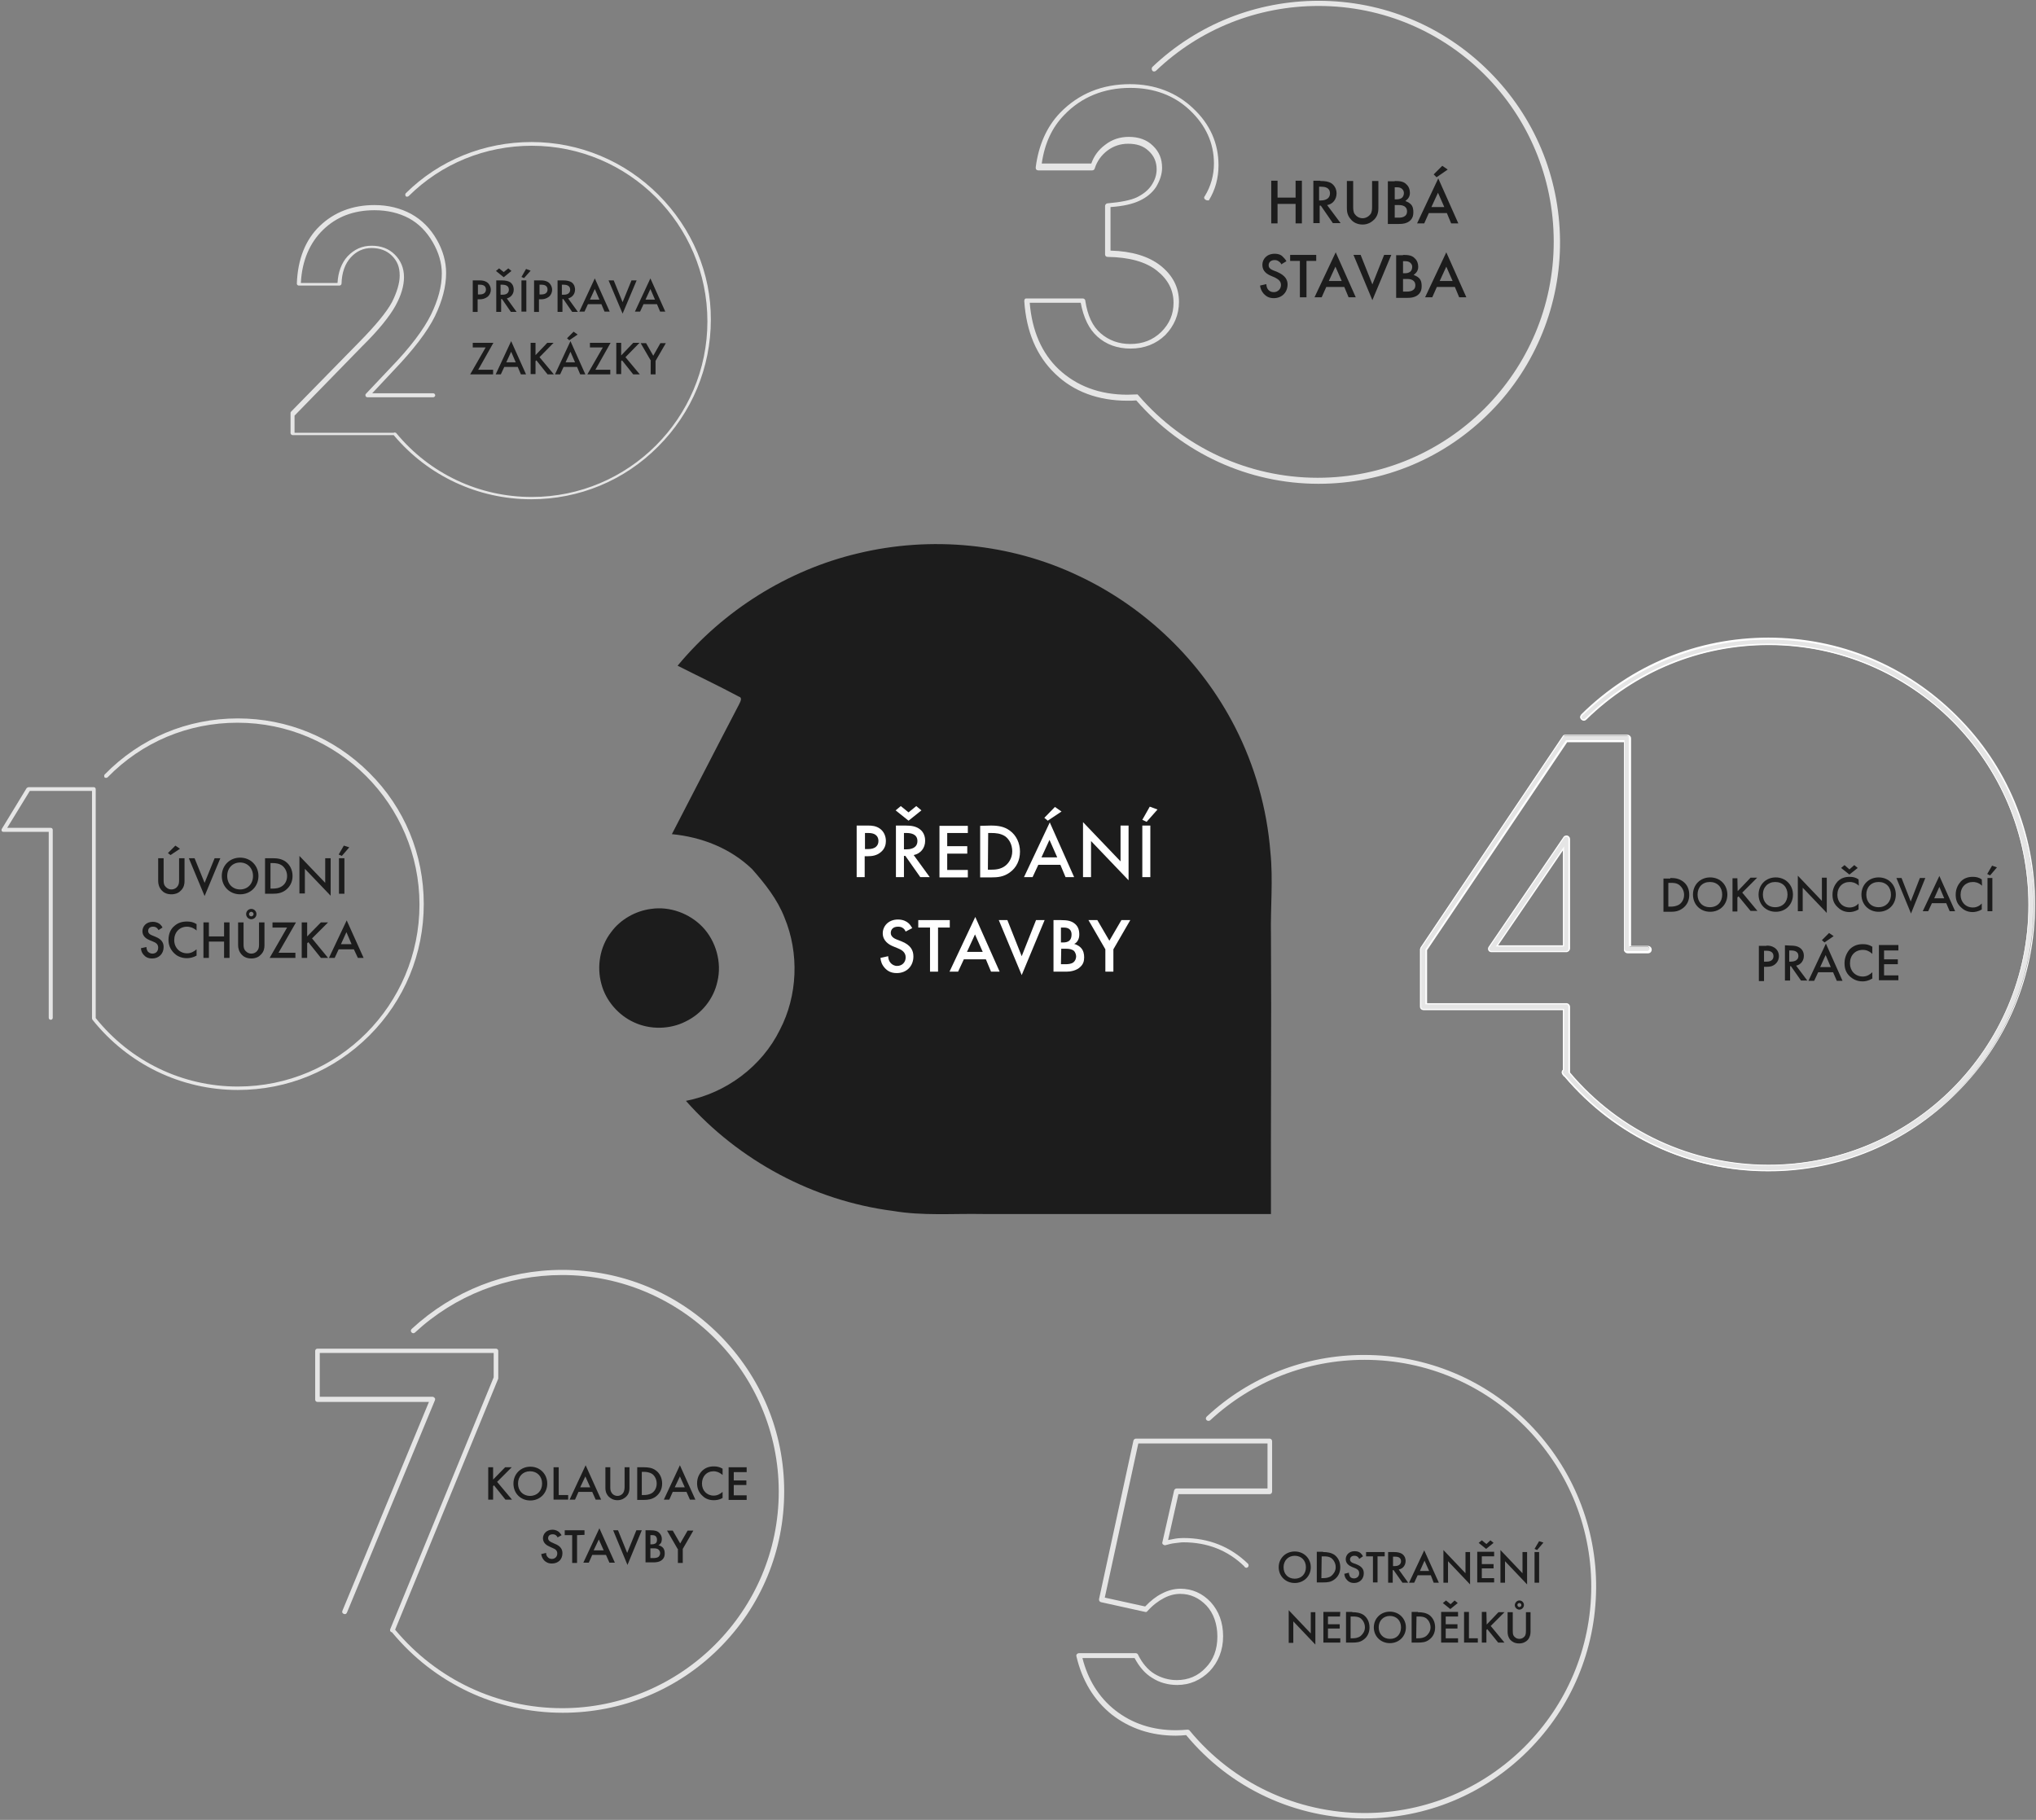 <?xml version="1.0" encoding="UTF-8" standalone="no"?><!DOCTYPE svg PUBLIC "-//W3C//DTD SVG 1.1//EN" "http://www.w3.org/Graphics/SVG/1.1/DTD/svg11.dtd"><svg width="100%" height="100%" viewBox="0 0 2961 2647" version="1.1" xmlns="http://www.w3.org/2000/svg" xmlns:xlink="http://www.w3.org/1999/xlink" xml:space="preserve" xmlns:serif="http://www.serif.com/" style="fill-rule:evenodd;clip-rule:evenodd;stroke-linejoin:round;stroke-miterlimit:2;"><rect x="0" y="0" width="2961" height="2647" fill="#808080" stroke="none"/><rect id="Artboard1" x="0" y="0" width="2960.42" height="2646.51" style="fill:none;"/><path d="M537.129,1124.08c-51.25,-51.25 -119.167,-79.167 -191.25,-79.167c-73.75,0 -142.083,28.75 -193.75,81.667c-0.833,0.833 -0.833,2.917 -0,4.167c0.833,0.833 2.917,0.833 4.167,-0c50.416,-51.667 117.5,-79.584 189.166,-79.584c145.834,0 264.584,118.75 264.584,264.584c-0,145.833 -118.334,264.583 -264.167,264.583c-80.417,0 -155.833,-36.25 -206.667,-99.583l0,-332.917c0,-1.667 -1.25,-2.917 -2.916,-2.917l-94.584,0c-0.833,0 -1.666,0.417 -2.916,1.25l-36.25,59.584c-0.417,0.833 -0.417,2.5 -0,2.916c0.416,0.834 1.25,1.25 2.916,1.25l65.417,0l-0,270.417c-0,1.667 1.25,2.917 2.917,2.917c1.666,-0 2.916,-1.25 2.916,-2.917l0,-273.333c0,-1.667 -1.25,-2.917 -2.916,-2.917l-63.334,0l32.917,-53.75l90.417,0l-0,330c-0,0.417 -0,1.25 0.416,2.5c51.667,65 129.167,102.5 211.667,102.5c72.083,0 140,-27.917 191.25,-79.167c51.25,-51.25 79.167,-119.166 79.167,-191.25c-0,-72.083 -27.917,-140 -79.167,-190.833Z" style="fill:#e5e5e5;fill-rule:nonzero;"/><g><path d="M237.962,1248.25l0,31.25c0,2.916 0,6.25 1.667,8.75c1.667,2.5 5,5.416 9.583,5.416c4.584,0 7.917,-2.5 9.584,-5.416c1.666,-2.5 1.666,-6.25 1.666,-8.75l0,-31.25l7.917,-0l-0,33.333c-0,4.167 -0.833,9.167 -5,13.333c-2.5,2.917 -7.083,5.834 -14.167,5.834c-7.083,-0 -11.666,-2.917 -14.166,-5.834c-3.75,-4.166 -5,-9.166 -5,-13.333l-0,-33.333l7.916,-0Zm6.25,-7.5l10.834,-10.834l6.666,4.584l-13.75,9.166l-3.75,-2.916Z" style="fill:#1c1c1c;fill-rule:nonzero;"/><path d="M282.962,1248.25l14.584,35.833l14.583,-35.833l8.333,-0l-22.916,55l-22.917,-55l8.333,-0Z" style="fill:#1c1c1c;fill-rule:nonzero;"/><path d="M375.879,1274.08c-0,15 -11.25,26.667 -26.667,26.667c-15.416,-0 -26.666,-11.667 -26.666,-26.667c-0,-15 11.25,-26.667 26.666,-26.667c15.417,0 26.667,11.667 26.667,26.667Zm-7.917,0c0,-11.25 -7.916,-19.583 -18.75,-19.583c-10.833,-0 -18.75,7.916 -18.75,19.583c0,11.667 7.917,19.583 18.75,19.583c10.834,0 18.75,-7.916 18.75,-19.583Z" style="fill:#1c1c1c;fill-rule:nonzero;"/><path d="M396.296,1248.25c7.083,-0 13.333,0.833 19.166,5c6.25,4.583 10,12.083 10,20.833c0,8.75 -3.75,15.833 -10.416,20.833c-5.834,4.167 -11.667,5 -18.75,5l-10.834,0l0,-51.666l10.834,-0Zm-2.917,44.166l3.333,0c3.75,0 9.167,-0.416 13.75,-3.75c3.75,-2.5 7.084,-7.5 7.084,-14.583c-0,-6.667 -3.334,-12.083 -7.084,-15c-4.583,-3.333 -10,-3.75 -13.75,-3.75l-3.333,0l-0,37.083Z" style="fill:#1c1c1c;fill-rule:nonzero;"/><path d="M435.462,1299.91l0,-55l37.5,39.167l0,-35.833l7.917,-0l-0,54.583l-37.5,-39.167l-0,35.834l-7.917,-0l0,0.416Z" style="fill:#1c1c1c;fill-rule:nonzero;"/><path d="M507.962,1232.41l-10.833,12.5l-4.583,-2.083l7.5,-12.917l7.916,2.5Zm-7.083,15.834l-0,51.666l-7.917,0l0,-51.666l7.917,-0Z" style="fill:#1c1c1c;fill-rule:nonzero;"/><path d="M230.462,1352.83c-0.416,-1.25 -1.25,-2.083 -2.5,-3.333c-1.666,-1.25 -3.333,-1.667 -5.416,-1.667c-5,0 -7.084,2.917 -7.084,6.25c0,1.667 0.417,4.167 5.417,6.25l5,2.083c9.583,3.75 12.083,9.167 12.083,15c0,10 -7.083,16.667 -16.666,16.667c-5.834,0 -9.584,-2.083 -12.084,-5c-2.916,-2.917 -4.166,-6.667 -4.166,-10l7.916,-1.667c0,2.5 0.834,5 2.084,6.667c1.666,1.667 3.75,2.917 6.666,2.917c5,-0 8.334,-3.334 8.334,-8.75c-0,-5.417 -4.167,-7.5 -7.5,-8.75l-5,-2.084c-4.167,-1.666 -10.417,-5.416 -10.417,-12.916c-0,-7.084 5.417,-13.75 15,-13.75c5.417,-0 8.75,2.083 10.417,3.333c1.25,1.25 2.916,2.917 3.75,5l-5.834,3.75Z" style="fill:#1c1c1c;fill-rule:nonzero;"/><path d="M286.296,1353.66c-5.834,-5 -11.25,-5.833 -14.167,-5.833c-11.25,0 -18.75,8.333 -18.75,19.583c-0,10.834 7.917,19.167 18.75,19.167c6.25,0 10.833,-3.333 13.75,-5.833l-0,9.166c-5,2.917 -10.417,3.75 -14.167,3.75c-9.166,0 -15.416,-4.166 -18.333,-7.083c-5.833,-5.833 -8.333,-12.083 -8.333,-19.583c-0,-9.584 3.75,-16.25 8.333,-20c5.417,-5 11.667,-6.667 18.75,-6.667c4.583,0 9.167,0.833 13.75,3.75l-0,9.583l0.417,0Z" style="fill:#1c1c1c;fill-rule:nonzero;"/><path d="M303.796,1362l22.083,-0l-0,-20.417l7.917,0l-0,51.667l-7.917,-0l-0,-23.75l-22.083,-0l-0,23.75l-7.917,-0l-0,-51.667l7.917,0l-0,20.417Z" style="fill:#1c1c1c;fill-rule:nonzero;"/><path d="M354.212,1341.58l0,31.25c0,2.917 0,6.25 1.667,8.75c1.667,2.5 5,5.417 9.583,5.417c4.584,-0 7.917,-2.5 9.584,-5.417c1.666,-2.5 1.666,-6.25 1.666,-8.75l0,-31.25l7.917,0l-0,33.333c-0,4.167 -0.833,9.167 -5,13.334c-2.5,2.916 -7.083,5.833 -14.167,5.833c-7.083,0 -11.666,-2.917 -14.166,-5.833c-3.75,-4.167 -5,-9.167 -5,-13.334l-0,-33.333l7.916,0Zm11.25,-19.583c4.167,-0 7.5,3.333 7.5,7.5c0,4.166 -3.333,7.5 -7.5,7.5c-4.166,-0 -7.5,-3.334 -7.5,-7.5c0,-4.167 3.334,-7.5 7.5,-7.5Zm0,10.833c1.667,0 3.334,-1.667 3.334,-3.333c-0,-1.667 -1.667,-3.334 -3.334,-3.334c-1.666,0 -3.333,1.667 -3.333,3.334c-0,1.666 1.25,3.333 3.333,3.333Z" style="fill:#1c1c1c;fill-rule:nonzero;"/><path d="M405.046,1385.75l24.583,-0l-0,7.5l-37.5,-0l25.417,-44.167l-21.25,0l-0,-7.5l34.166,0l-25.416,44.167Z" style="fill:#1c1c1c;fill-rule:nonzero;"/><path d="M446.712,1362l20,-20.417l10.417,0l-23.333,23.333l23.333,28.334l-10.417,-0l-18.333,-22.917l-1.667,1.667l0,21.25l-7.916,-0l-0,-51.667l7.916,0l0,20.417Z" style="fill:#1c1c1c;fill-rule:nonzero;"/><path d="M514.629,1380.75l-22.083,-0l-5.834,12.5l-8.333,-0l25.833,-54.584l24.584,54.584l-8.334,-0l-5.833,-12.5Zm-3.333,-7.5l-7.5,-17.5l-7.917,17.5l15.417,-0Z" style="fill:#1c1c1c;fill-rule:nonzero;"/></g><path d="M957.546,283.247c-49.167,-49.167 -115,-76.667 -184.584,-76.667c-68.75,0 -134.166,26.25 -182.916,74.583c-0.834,0.834 -0.834,2.917 -0,4.167c0.833,1.25 2.916,0.833 4.166,0c47.917,-47.5 111.667,-73.333 179.167,-73.333c140.833,-0 255.417,114.583 255.417,255.416c-0,140.834 -114.584,255.417 -255.417,255.417c-76.667,0 -148.333,-33.75 -197.083,-92.917c-0.834,-0.833 -2.917,-1.25 -3.75,-0.416l-144.167,-0l-0,-25l98.333,-100.834c24.167,-23.75 40,-43.75 48.334,-58.75c8.333,-15 12.5,-29.166 12.5,-41.666c-0,-13.334 -4.584,-24.167 -13.334,-32.917c-8.75,-8.75 -20,-12.917 -33.75,-12.917c-14.166,0 -25.416,5.417 -35,15.417c-8.75,9.583 -13.75,22.917 -14.583,38.75l-53.333,0c1.666,-32.5 12.916,-58.333 32.083,-77.083c19.583,-19.167 44.583,-28.75 75,-28.75c19.167,-0 35.833,4.166 50,11.666c14.583,7.917 25.833,19.584 34.583,34.584c8.75,15 13.334,30.416 13.334,45.833c-0,18.75 -5.417,38.75 -15.834,60c-10.416,21.25 -30.416,47.917 -58.75,77.083l-35.833,37.917c-0.833,0.833 -0.833,1.667 -0.417,3.333c0.417,0.834 1.25,1.667 2.917,1.667l95.417,0c1.25,0 2.916,-1.25 2.916,-2.917c0,-1.25 -1.25,-2.916 -2.916,-2.916l-88.75,-0l31.25,-33.334c28.75,-30 49.166,-56.666 60,-78.75c10.833,-22.5 16.25,-43.333 16.25,-62.916c-0,-16.25 -4.584,-32.917 -13.75,-48.75c-9.167,-15.834 -21.25,-28.334 -37.084,-37.084c-15.416,-8.333 -33.333,-12.916 -53.333,-12.916c-32.083,-0 -58.75,10.416 -79.583,30.416c-20.834,20 -32.084,48.334 -33.334,83.75c0,0.834 0,1.25 0.834,2.084c0.416,0.416 1.25,0.833 1.666,0.833l59.584,0c1.25,0 2.916,-1.25 2.916,-2.917c0.417,-15.833 5,-28.75 13.334,-37.916c8.333,-9.167 18.333,-13.75 30.416,-13.75c12.084,-0 22.084,3.75 29.584,11.25c7.916,7.916 11.25,16.666 11.25,28.75c-0,11.25 -4.167,24.583 -11.25,38.75c-7.917,14.583 -23.75,33.75 -47.5,57.916l-99.167,101.25c-0.417,0.417 -0.833,1.25 -0.833,1.667l-0,29.583c-0,1.25 1.25,2.917 2.916,2.917l147.084,0c49.583,59.167 122.5,93.333 200,93.333c69.583,0 135.416,-27.083 184.583,-76.666c49.167,-49.167 76.667,-115 76.667,-184.584c0.416,-67.083 -27.084,-132.5 -76.25,-181.666Z" style="fill:#e5e5e5;fill-rule:nonzero;"/><g><path d="M697.962,407.83c2.917,0 6.667,0.417 10,2.5c3.75,2.5 5.834,7.083 5.834,11.25c-0,2.5 -0.834,6.667 -4.584,10c-3.75,2.917 -7.916,3.75 -11.25,3.75l-3.333,0l-0,18.333l-7.083,0l-0,-45.833l10.416,0Zm-3.333,20.417l3.333,-0c5.834,-0 8.75,-2.917 8.75,-7.084c0,-2.5 -0.833,-7.083 -8.75,-7.083l-2.916,0l-0,14.167l-0.417,-0Z" style="fill:#1c1c1c;fill-rule:nonzero;"/><path d="M739.212,390.33l4.584,3.75l-11.25,9.167l-11.25,-9.167l4.583,-3.75l6.667,5.417l6.666,-5.417Zm-9.583,17.5c5.417,0 9.167,0.833 12.083,2.5c5,3.333 5.417,8.75 5.417,10.833c-0,6.667 -4.167,11.25 -10,12.917l14.167,19.583l-8.334,0l-12.916,-18.75l-1.25,0l-0,18.75l-7.084,0l0,-45.833l7.917,0Zm-1.667,20.833l2.5,0c2.084,0 9.584,0 9.584,-7.5c-0,-6.25 -6.25,-7.083 -9.584,-7.083l-2.5,0l0,14.583Z" style="fill:#1c1c1c;fill-rule:nonzero;"/><path d="M771.712,393.663l-9.583,10.834l-3.75,-1.667l6.667,-11.667l6.666,2.5Zm-6.25,14.167l0,45.417l-7.083,-0l-0,-45.417l7.083,0Z" style="fill:#1c1c1c;fill-rule:nonzero;"/><path d="M787.129,407.83c2.917,0 6.667,0.417 10,2.5c3.75,2.5 5.833,7.083 5.833,11.25c0,2.5 -0.833,6.667 -4.583,10c-3.75,2.917 -7.917,3.75 -11.25,3.75l-3.333,0l-0,18.333l-7.084,0l0,-45.833l10.417,0Zm-2.917,20.417l3.334,-0c5.833,-0 8.75,-2.917 8.75,-7.084c-0,-2.5 -0.834,-7.083 -8.75,-7.083l-2.917,0l-0,14.167l-0.417,-0Z" style="fill:#1c1c1c;fill-rule:nonzero;"/><path d="M818.796,407.83c5.416,0 9.166,0.833 12.083,2.5c5,3.333 5.417,8.75 5.417,10.833c-0,6.667 -4.167,11.25 -10,12.917l14.166,19.583l-8.333,0l-12.917,-18.75l-1.25,0l0,18.75l-7.083,0l-0,-45.833l7.917,0Zm-1.667,20.833l2.5,0c2.083,0 9.583,0 9.583,-7.5c0,-6.25 -6.25,-7.083 -9.583,-7.083l-2.5,0l-0,14.583Z" style="fill:#1c1c1c;fill-rule:nonzero;"/><path d="M874.629,442.413l-19.583,0l-5,10.834l-7.5,-0l22.5,-48.334l21.666,48.334l-7.5,-0l-4.583,-10.834Zm-2.917,-6.666l-6.666,-15.417l-7.084,15.417l13.75,-0Z" style="fill:#1c1c1c;fill-rule:nonzero;"/><path d="M892.546,407.83l12.916,31.667l12.917,-31.667l7.5,0l-20.417,48.333l-20.416,-48.333l7.5,0Z" style="fill:#1c1c1c;fill-rule:nonzero;"/><path d="M955.462,442.413l-19.583,0l-5,10.834l-7.5,-0l22.5,-48.334l21.667,48.334l-7.5,-0l-4.584,-10.834Zm-2.916,-6.666l-6.667,-15.417l-7.083,15.417l13.75,-0Z" style="fill:#1c1c1c;fill-rule:nonzero;"/><path d="M695.462,537.83l21.667,0l-0,6.667l-33.333,-0l22.5,-39.167l-18.75,0l-0,-6.667l30,0l-22.084,39.167Z" style="fill:#1c1c1c;fill-rule:nonzero;"/><path d="M752.962,533.663l-19.583,0l-5,10.834l-7.5,-0l22.5,-48.334l21.667,48.334l-7.5,-0l-4.584,-10.834Zm-2.916,-6.666l-6.667,-15.417l-7.083,15.417l13.75,-0Z" style="fill:#1c1c1c;fill-rule:nonzero;"/><path d="M778.379,516.997l17.5,-18.334l9.167,0l-20.417,20.834l20.833,25l-9.166,-0l-16.25,-20.417l-1.25,1.25l-0,18.75l-7.084,0l0,-45.417l7.084,0l-0,18.334l-0.417,-0Z" style="fill:#1c1c1c;fill-rule:nonzero;"/><path d="M839.212,533.663l-19.583,0l-5,10.834l-7.5,-0l22.5,-48.334l21.667,48.334l-7.5,-0l-4.584,-10.834Zm-2.916,-6.666l-6.667,-15.417l-7.083,15.417l13.75,-0Zm-11.667,-35l9.583,-9.584l5.834,4.167l-12.084,8.333l-3.333,-2.916Z" style="fill:#1c1c1c;fill-rule:nonzero;"/><path d="M865.879,537.83l21.667,0l-0,6.667l-33.334,-0l22.5,-39.167l-18.75,0l0,-6.667l30,0l-22.083,39.167Z" style="fill:#1c1c1c;fill-rule:nonzero;"/><path d="M903.379,516.997l17.5,-18.334l9.167,0l-20.417,20.834l20.833,25l-9.583,-0l-16.25,-20.417l-1.25,1.25l-0,18.75l-7.083,0l-0,-45.417l7.083,0l-0,18.334Z" style="fill:#1c1c1c;fill-rule:nonzero;"/><path d="M946.712,524.913l-15,-25.833l7.917,0l10.417,18.333l10.416,-18.333l7.917,0l-15,25.833l-0,19.584l-7.083,-0l-0,-19.584l0.416,0Z" style="fill:#1c1c1c;fill-rule:nonzero;"/></g><path d="M1752.96,290.33c-1.666,-0.833 -2.5,-3.333 -0.833,-5c8.75,-14.167 13.333,-30.417 13.333,-47.5c0,-30 -12.083,-55.833 -35,-77.5c-22.916,-21.667 -52.083,-32.5 -86.666,-32.5c-38.334,0 -71.25,13.333 -96.25,39.583c-17.5,17.917 -28.334,41.25 -32.5,70.417l72.083,0c3.75,-10.833 10.417,-20 20,-27.083c10,-7.917 21.667,-11.667 34.583,-11.667c14.167,0 26.25,4.167 35,12.917c9.167,8.75 13.334,19.166 13.334,32.083c-0,9.583 -3.334,18.75 -8.75,27.917c-5.834,8.75 -14.167,15.416 -24.167,20c-9.583,4.583 -23.333,7.916 -42.083,9.166l-0,63.334c31.25,0.833 55.416,8.333 72.5,21.666c17.916,14.167 27.083,31.667 27.083,52.917c-0,18.75 -7.083,35 -20,48.333c-13.333,12.917 -30.417,19.584 -50.417,19.584c-19.166,-0 -35.416,-5.834 -48.333,-17.5c-12.083,-10.834 -20,-27.084 -24.167,-49.167l-74.166,0c3.333,40.833 17.5,73.333 42.083,96.667c25.833,24.166 59.167,37.083 100,37.083c4.583,0 9.167,-0.417 14.167,-0.417l0.416,0c0.417,0 0.417,0 0.417,0.417c0.417,0 0.417,0.417 0.417,0.417c0.416,-0 0.416,0.416 0.416,0.416l0.417,0.417c65.417,75.833 160.417,119.583 260.417,119.583c189.583,0 343.333,-154.166 343.333,-343.333c-0,-189.167 -152.5,-342.917 -342.083,-342.917c-88.334,0 -172.5,33.334 -236.25,94.167c-1.25,1.25 -3.75,1.667 -5,0.417c-1.667,-1.667 -1.667,-4.167 -0.417,-5.834c65.417,-62.083 151.25,-96.25 241.667,-96.25c94.166,0 182.083,36.667 248.333,102.917c65.417,65.417 102.083,152.5 102.917,245.833c0.833,92.5 -35.417,182.5 -100.417,248.334c-66.667,67.916 -155.833,105.416 -250.833,105.416c-101.667,0 -197.917,-44.166 -265,-121.25c-4.167,0.417 -8.75,0.417 -12.917,0.417c-42.5,0 -78.333,-13.333 -105,-39.167c-27.083,-25.833 -42.083,-61.25 -45,-105.833c-0,-0.833 0.417,-2.5 0.833,-2.917c0.834,-0.833 1.667,-0.833 2.917,-0.833l81.25,0c1.667,0 3.75,1.25 3.75,3.333c3.333,21.667 10.417,37.084 22.5,47.5c11.667,10 25.833,15.417 42.917,15.417c18.333,0 32.916,-5.833 45,-17.5c12.083,-12.083 17.916,-25.833 17.916,-42.5c0,-18.333 -7.916,-33.75 -24.166,-46.667c-16.25,-12.916 -40.417,-19.583 -71.667,-20c-2.5,0 -3.75,-1.666 -3.75,-3.75l-0,-70.416c-0,-1.667 1.667,-3.75 3.75,-3.75c19.167,-1.667 33.75,-4.584 42.5,-8.75c9.167,-4.584 16.25,-10 21.25,-17.5c5,-7.5 7.5,-15 7.5,-23.334c-0,-10.416 -3.75,-19.583 -11.667,-26.666c-7.916,-7.5 -17.5,-10.417 -30,-10.417c-10.833,0 -21.25,3.333 -30,10c-8.75,6.667 -15,15.417 -18.333,25.833c-0.417,1.667 -1.667,2.917 -3.75,2.917l-78.333,0c-0.834,0 -2.5,-0.417 -2.917,-1.25c-0.833,-0.833 -0.833,-1.667 -0.833,-3.333c4.166,-32.5 16.25,-59.167 35.416,-79.167c27.084,-27.917 61.25,-41.667 101.667,-41.667c36.25,0 67.5,12.084 91.667,35c24.583,22.917 37.083,50.834 37.083,82.917c-0,18.333 -4.583,35.833 -14.167,51.25c-0.833,-0.417 -2.916,0.417 -5,-1.25Z" style="fill:#e5e5e5;fill-rule:nonzero;"/><g><path d="M2845.05,1042.41c-72.917,-72.916 -170.417,-113.333 -273.75,-113.333c-102.084,0 -198.75,39.583 -271.25,111.25c-1.667,1.667 -2.084,4.167 -0,6.25c1.666,1.667 4.166,2.083 6.25,0c70.833,-70 165.833,-108.75 265.416,-108.75c208.75,0 378.334,170 378.334,378.333c-0,208.334 -170,378.334 -378.334,378.334c-112.5,-0 -217.5,-48.75 -289.583,-134.584l-0,-95.416c-0,-2.084 -2.083,-4.167 -4.167,-4.167l-203.75,0l0,-78.333l203.75,-303.334l83.75,0l0,302.5c0,2.084 2.084,4.167 4.167,4.167l29.583,0c2.084,0 4.167,-2.083 4.167,-4.167c-0,-2.083 -2.083,-4.166 -4.167,-4.166l-25.416,-0l-0,-302.5c-0,-2.084 -2.084,-4.167 -4.167,-4.167l-90,0c-1.667,0 -2.5,0.833 -3.75,2.083l-206.25,306.667c-0.833,0.833 -0.833,1.667 -0.833,2.083l-0,83.75c-0,2.084 2.083,4.167 4.166,4.167l203.75,0l0,87.5c-2.083,1.667 -2.083,4.167 -0.833,6.25c0.417,0.417 0.833,0.833 0.833,0.833c0.417,1.25 1.25,2.084 2.084,2.084c74.166,87.083 180.833,137.5 295.416,137.5c103.334,-0 200.834,-40.417 273.75,-113.334c72.917,-72.916 113.334,-170.416 113.334,-273.75c0.833,-103.75 -39.167,-200.833 -112.5,-273.75Z" style="fill:#e5e5e5;fill-rule:nonzero;"/><path d="M2571.71,1703.66c-114.166,0 -222.5,-50 -296.25,-137.5c-1.25,-0.833 -2.083,-1.666 -2.083,-2.5l-0.833,-0.833c-0.834,-0.833 -1.25,-2.083 -1.25,-3.75c-0,-1.667 0.833,-2.083 1.666,-3.333l0,-86.667l-202.083,0c-2.5,0 -5.417,-2.083 -5.417,-5.417l0,-83.75c0,-0.833 0.417,-2.083 0.834,-2.5l206.25,-306.666c0.833,-1.667 2.083,-2.084 4.166,-2.084l90,0c2.5,0 5.417,2.084 5.417,5.417l-0,301.667l24.583,-0c2.5,-0 5.417,2.083 5.417,5.416c-0,2.917 -2.083,5.417 -5.417,5.417l-29.583,0c-2.5,0 -5.417,-2.083 -5.417,-5.417l0,-301.666l-82.5,-0l-203.75,302.5l0,77.083l202.5,0c2.5,0 5.417,2.083 5.417,5.417l-0,95.416c72.083,85.417 177.083,134.167 288.75,134.167c208.333,0 377.917,-169.167 377.917,-377.917c-0,-208.75 -169.584,-377.916 -377.917,-377.916c-99.583,-0 -193.75,38.75 -265,108.333c-0.833,0.833 -2.083,1.667 -3.75,1.667c-1.25,-0 -2.5,-0.834 -3.75,-1.667c-0.833,-0.833 -1.667,-2.083 -1.667,-3.75c0,-1.25 0.834,-2.5 1.667,-3.75c72.917,-72.083 169.583,-111.667 272.083,-111.667c103.75,0 200.834,40.417 274.167,113.75c73.75,73.334 113.75,170.417 113.75,274.167c-0,103.75 -40.417,200.833 -113.75,274.167c-73.333,73.75 -170.833,114.166 -274.167,114.166Zm-295.416,-633.75c-1.25,0 -2.084,0.834 -2.5,1.667l-206.25,306.667c-0.417,0.833 -0.834,1.25 -0.834,2.083l0,83.75c0,2.083 1.667,3.333 3.334,3.333l204.583,0l-0,89.167l-0.417,0.417c-0.833,0.833 -1.25,1.666 -1.25,2.083c0,0.417 0.417,2.083 0.834,2.083l0.833,1.25c0.417,0.834 0.833,1.667 2.083,2.084l0.417,0.416c73.75,87.084 180.833,137.084 295,137.084c103.333,-0 200,-40.417 272.917,-112.917c72.916,-72.917 112.916,-170 112.916,-272.917c0,-103.333 -40.416,-200 -112.916,-272.916c-72.917,-72.917 -170,-112.917 -272.917,-112.917c-102.083,0 -197.917,39.583 -271.25,110.833c-0.833,0.834 -0.833,1.667 -0.833,2.084c-0,0.416 0.416,2.083 0.833,2.083c0.833,0.833 1.667,0.833 2.083,0.833c0.417,0 2.084,-0.416 2.084,-0.833c71.25,-70 165.833,-109.167 266.25,-109.167c209.166,0 379.583,170.417 379.583,379.584c-0,209.166 -170.417,379.583 -379.167,379.583c-112.5,0 -217.916,-49.167 -290.416,-135l-0.417,-0.417l-0,-95.833c-0,-2.083 -1.667,-3.333 -3.333,-3.333l-204.584,-0l0,-79.584l204.584,-304.583l85,0l-0,303.333c-0,2.084 1.666,3.334 3.333,3.334l29.583,-0c2.084,-0 3.334,-1.667 3.334,-3.334c-0,-2.083 -1.667,-3.333 -3.334,-3.333l-26.666,0l-0,-303.333c-0,-2.084 -1.667,-3.334 -3.334,-3.334l-89.166,0Z" style="fill:#fff;fill-rule:nonzero;"/></g><g><path d="M2274.21,1217.83l-108.75,159.583c-0.833,1.25 -0.833,2.917 -0.416,4.167c0.833,1.667 2.083,2.083 3.75,2.083l108.75,0c2.083,0 4.166,-2.083 4.166,-4.166l0,-159.167c0,-2.083 -1.25,-3.75 -2.916,-3.75c-1.667,-0.833 -3.75,0 -4.584,1.25Zm-0.416,157.5l-96.667,0l96.667,-141.667l-0,141.667Z" style="fill:#e5e5e5;fill-rule:nonzero;"/><path d="M2277.96,1384.91l-108.75,0c-2.083,0 -3.75,-0.833 -4.583,-2.5c-0.833,-1.666 -0.833,-3.75 0.417,-5.416l108.75,-159.584c1.25,-2.083 3.75,-2.5 5.833,-2.083c2.083,0.833 3.75,2.5 3.75,5l-0,159.583c-0.417,2.917 -2.917,5 -5.417,5Zm-2.916,-166.666l-108.75,159.583c-0.834,0.833 -0.834,2.083 -0.417,3.333c0.833,1.25 2.083,2.084 2.917,2.084l108.75,-0c2.083,-0 3.333,-1.667 3.333,-3.334l-0,-159.583c-0,-1.667 -0.833,-2.5 -2.083,-3.333c-1.25,-0 -3.334,0.416 -3.75,1.25Zm-0.417,158.333l-99.167,0l99.167,-145.417l-0,145.417Zm-95.833,-1.667l94.166,0l0,-137.916l-94.166,137.916Z" style="fill:#fff;fill-rule:nonzero;"/></g><path d="M1814.63,2279.5c1.667,-1.25 1.667,-4.167 -0,-5.417c-25.417,-24.583 -56.667,-37.083 -93.75,-37.083c-4.167,-0 -9.167,0.416 -13.333,1.25c-2.5,0.416 -5.417,1.25 -8.75,1.666l15,-66.666l132.5,-0c2.083,-0 3.75,-1.667 3.75,-3.75l-0,-73.334c-0,-2.083 -1.667,-3.75 -3.75,-3.75l-194.167,0c-1.667,0 -3.333,1.25 -3.75,2.917l-50,230.417c-0.417,2.083 0.833,4.166 2.917,4.583l64.166,14.167c1.25,0.416 2.5,-0 3.334,-1.25c7.916,-8.75 15.833,-14.584 23.75,-18.75c7.916,-4.167 15.833,-6.25 23.75,-6.25c15,-0 27.5,5.833 38.333,17.083c10.417,11.25 15.833,27.083 15.833,45c0,18.75 -5.833,34.167 -17.083,45.417c-11.25,12.083 -25.417,17.916 -42.083,17.916c-11.667,0 -22.917,-3.333 -32.5,-9.166c-9.584,-5.834 -17.917,-15.834 -23.75,-27.917c-0.417,-1.25 -2.084,-2.083 -3.334,-2.083l-82.5,-0c-1.25,-0 -2.083,0.416 -2.916,1.25c-0.834,0.833 -1.25,2.083 -0.834,3.333c8.334,35.417 25.417,63.75 51.25,84.583c26.25,20.417 57.5,30.834 93.334,30.834c5.416,-0 10,-0.417 15,-0.834c64.166,77.5 158.75,121.25 259.166,121.25c90,0 174.584,-35 238.334,-98.75c62.916,-62.916 97.916,-146.666 98.75,-235.833c0.833,-89.167 -34.167,-175 -96.667,-238.75c-63.75,-65 -149.583,-100.833 -240.833,-100.833c-85.417,-0 -166.667,31.666 -228.75,89.583c-1.25,1.25 -2.084,3.333 -0.417,5c1.25,1.667 4.167,1.667 5.417,0.417c61.25,-56.667 140.833,-87.917 224.583,-87.917c181.667,0 329.583,147.917 329.583,329.583c0,181.667 -147.916,329.584 -329.583,329.584c-98.75,-0 -191.667,-43.75 -254.583,-120l-0.834,-0.834l-0.416,0c-0.834,-0.416 -1.25,-0.416 -2.084,-0.416c-5.416,0.416 -10.416,0.833 -16.25,0.833c-34.166,0 -63.75,-9.583 -88.75,-29.167c-23.75,-18.75 -39.583,-44.583 -47.5,-75.833l75.834,0c6.666,12.5 15,22.5 25.416,28.75c10.834,7.083 23.334,10.417 36.667,10.417c18.333,-0 34.167,-7.084 47.083,-20c12.5,-13.334 19.584,-30.417 19.584,-50.834c-0,-20 -6.25,-36.666 -17.917,-49.583c-12.083,-12.917 -27.083,-19.583 -44.167,-19.583c-9.166,-0 -18.333,2.5 -27.083,7.083c-8.333,4.167 -16.25,10.417 -24.167,18.75l-58.75,-12.917l48.75,-224.166l187.917,-0l-0,65.416l-132.083,0c-1.667,0 -3.334,1.25 -3.75,2.917l-17.084,75.417c-0.416,1.25 0,2.5 1.25,3.333c1.25,0.833 2.5,1.25 3.334,0.833c4.583,-1.25 9.166,-2.5 13.333,-2.916c4.583,-0.417 8.75,-1.25 12.5,-1.25c35,-0 64.583,11.666 88.333,34.583c1.667,2.917 4.167,2.917 5.417,1.667Z" style="fill:#e5e5e5;fill-rule:nonzero;"/><g id="_x23_1c1c1cff_00000060028346437732160890000004076593735516000425_"><path d="M1247.55,804.913c106.666,-25.833 222.083,-14.583 320.833,32.5c97.5,45.834 178.75,124.167 227.917,220.417c28.75,56.25 46.25,118.333 51.25,181.25c4.166,40.417 -0,80.833 0.833,121.25c0.833,135.417 -0.417,270.417 -0,405.417l-418.75,-0c-43.75,-0.834 -87.917,2.916 -131.667,-4.584c-115,-15 -223.333,-72.916 -300.416,-160c58.333,-11.25 110.416,-50 136.666,-103.333c25.834,-49.583 28.334,-111.25 6.667,-163.333c-10.417,-26.667 -28.333,-49.167 -47.083,-70.417c-31.667,-30.417 -73.334,-46.667 -116.667,-50.833c32.5,-62.5 64.583,-125.417 97.5,-188.334c1.667,-3.75 5.833,-10 -0,-11.666c-29.583,-15.834 -59.583,-30 -89.167,-45c66.667,-80.417 160,-139.167 262.084,-163.334Z" style="fill:#1c1c1c;fill-rule:nonzero;"/><path d="M946.712,1322c27.5,-4.167 56.25,6.666 75,26.25c19.584,20.416 28.334,51.666 21.667,79.166c-5.417,25.417 -22.917,47.084 -46.25,58.334c-22.917,11.666 -51.667,12.083 -75,1.25c-22.917,-10.417 -41.25,-31.667 -47.5,-55.834c-7.083,-25.416 -2.083,-54.583 14.167,-75.416c13.333,-18.334 35.416,-30.834 57.916,-33.75Z" style="fill:#1c1c1c;fill-rule:nonzero;"/></g><path d="M1045.88,1941.16c-60.833,-60.833 -141.667,-94.166 -227.917,-94.166c-81.666,-0 -159.166,30.416 -219.166,85.833c-1.667,1.667 -1.667,3.333 -0.417,5c1.667,1.667 3.333,1.667 5,0.417c58.333,-54.167 134.583,-83.75 214.167,-83.75c173.333,-0 315,141.666 315,315c-0,173.333 -141.667,315 -315,315c-94.167,-0 -182.5,-41.667 -242.917,-114.167l149.583,-364.167c0.417,-0.416 0.417,-0.833 0.417,-1.666l-0,-39.584c-0,-2.083 -1.667,-3.333 -3.333,-3.333l-259.584,0c-2.083,0 -3.333,1.667 -3.333,3.333l-0,70.834c-0,2.083 1.667,3.333 3.333,3.333l162.084,0l-125.834,303.75c-0.833,2.083 0,3.75 2.084,4.583c2.083,0.834 3.75,0 4.583,-2.083l127.917,-308.75c0.416,-1.25 0.416,-2.5 -0.417,-3.333c-0.833,-0.834 -1.667,-1.667 -2.917,-1.667l-164.166,0l-0,-63.75l252.916,0l0,35.417l-150.416,366.25c-0.834,2.083 -0,3.75 2.083,4.583l0.417,0c61.25,74.167 151.666,117.083 248.333,117.083c85.833,0 167.083,-33.333 227.917,-94.166c60.833,-60.834 94.166,-141.667 94.166,-227.917c0,-86.25 -33.75,-166.667 -94.583,-227.917Z" style="fill:#e5e5e5;fill-rule:nonzero;"/><g><path d="M1857.96,287.413l26.25,0l0,-24.583l9.167,0l-0,62.083l-9.167,0l0,-28.333l-26.25,0l0,28.333l-9.166,0l-0,-62.083l9.166,0l0,24.583Z" style="fill:#1c1c1c;fill-rule:nonzero;"/><path d="M1920.05,263.247c7.5,-0 12.083,0.833 16.25,3.333c6.666,4.583 7.5,11.667 7.5,14.583c-0,8.75 -5.417,15.834 -13.75,17.084l19.583,26.25l-11.25,-0l-17.5,-25.417l-1.667,0l0,25.417l-9.166,-0l-0,-61.667l10,0l-0,0.417Zm-2.084,28.333l2.917,0c2.5,0 13.333,-0.417 13.333,-10.417c0,-8.75 -8.333,-9.583 -12.5,-9.583l-3.333,0l-0,20l-0.417,0Z" style="fill:#1c1c1c;fill-rule:nonzero;"/><path d="M1967.96,263.247l0,37.083c0,3.333 0,7.5 2.084,10.833c2.083,2.917 5.833,6.25 11.666,6.25c5.417,0 9.584,-3.333 11.667,-6.25c2.083,-3.333 2.083,-7.5 2.083,-10.833l0,-37.083l9.167,-0l-0,39.583c-0,5 -0.833,10.833 -5.833,16.25c-3.334,3.333 -8.75,7.5 -17.084,7.5c-8.333,0 -14.166,-3.75 -17.083,-7.5c-5,-5.417 -5.833,-11.25 -5.833,-16.25l-0,-39.583l9.166,-0Z" style="fill:#1c1c1c;fill-rule:nonzero;"/><path d="M2028.38,263.247c7.917,-0 13.333,0.833 17.083,5c3.334,2.916 5,7.5 5,12.083c0,2.5 -0.416,5 -2.083,7.5c-1.667,2.5 -3.333,3.333 -4.583,4.583c0.833,0.417 5,1.667 7.916,4.584c3.334,3.333 3.75,7.916 3.75,11.666c0,4.584 -0.833,7.917 -3.75,11.25c-5,5.417 -12.5,5.834 -17.5,5.834l-15.833,-0l-0,-62.084l10,0l-0,-0.416Zm-0,26.666l2.917,0c2.5,0 5.416,-0.416 7.916,-2.5c2.084,-2.083 2.5,-5 2.5,-6.666c0,-1.667 -0.416,-3.75 -2.5,-5.834c-2.083,-2.083 -5,-2.5 -7.5,-2.5l-3.333,0l-0,17.5Zm-0,26.667l5.833,0c2.917,0 6.667,-0.417 9.167,-2.5c2.083,-1.667 2.917,-3.75 2.917,-6.667c-0,-2.5 -0.834,-5 -2.5,-6.25c-2.5,-2.5 -6.25,-2.916 -9.584,-2.916l-5.833,-0l-0,18.333Z" style="fill:#1c1c1c;fill-rule:nonzero;"/><path d="M2104.21,309.913l-26.25,0l-6.666,15l-10.417,0l30.833,-65.416l29.167,65.416l-10.417,0l-6.25,-15Zm-3.75,-8.75l-9.166,-20.833l-9.584,20.833l18.75,0Zm-15.416,-47.5l12.5,-12.5l7.916,5.417l-16.25,11.25l-4.166,-4.167Z" style="fill:#1c1c1c;fill-rule:nonzero;"/><path d="M1863.38,384.497c-0.417,-1.667 -1.667,-2.917 -2.917,-3.75c-2.083,-1.667 -3.75,-2.5 -6.666,-2.5c-5.834,-0 -8.75,3.333 -8.75,7.5c-0,2.083 0.416,5 6.666,7.5l6.25,2.5c11.25,5 14.584,11.25 14.584,17.916c-0,11.667 -8.334,20 -20,20c-7.5,0 -11.25,-2.916 -14.584,-6.25c-3.333,-3.75 -5,-7.916 -5.416,-12.083l9.166,-2.083c0,2.916 0.834,5.833 2.5,7.916c2.084,2.5 4.584,3.75 8.334,3.75c5.833,0 10.416,-4.583 10.416,-10.416c0,-6.25 -5,-8.75 -8.75,-10.834l-5.833,-2.5c-5,-2.083 -12.5,-6.25 -12.5,-15.833c-0,-8.333 6.25,-16.25 17.917,-16.25c6.666,0 10.416,2.5 12.083,4.583c1.667,1.667 3.333,3.334 5,6.25l-7.5,4.584Z" style="fill:#1c1c1c;fill-rule:nonzero;"/><path d="M1900.05,379.497l-0,52.916l-9.584,0l0,-52.916l-14.166,-0l-0,-8.75l37.916,-0l0,8.75l-14.166,-0Z" style="fill:#1c1c1c;fill-rule:nonzero;"/><path d="M1955.05,417.413l-26.25,0l-6.667,15l-10.417,0l30.834,-65.416l29.166,65.416l-10.416,0l-6.25,-15Zm-3.75,-8.75l-9.167,-20.833l-9.583,20.833l18.75,0Z" style="fill:#1c1c1c;fill-rule:nonzero;"/><path d="M1978.8,370.747l17.083,42.916l17.083,-42.916l10.417,-0l-27.5,65.833l-27.5,-65.833l10.417,-0Z" style="fill:#1c1c1c;fill-rule:nonzero;"/><path d="M2040.46,370.747c7.917,-0 13.334,0.833 17.084,5c3.333,2.916 5,7.5 5,12.083c-0,2.5 -0.417,5 -2.084,7.5c-1.666,2.5 -3.333,3.333 -4.583,4.583c0.833,0.417 5,1.667 7.917,4.584c3.333,3.333 3.75,7.916 3.75,11.666c-0,4.584 -0.834,7.917 -3.75,11.25c-5,5.417 -12.5,5.834 -17.5,5.834l-15.834,-0l0,-62.084l10,0l0,-0.416Zm0,26.666l2.917,0c2.5,0 5.417,-0.416 7.917,-2.5c2.083,-2.083 2.5,-5 2.5,-6.666c-0,-2.084 -0.417,-3.75 -2.5,-5.834c-2.084,-2.083 -5,-2.5 -7.5,-2.5l-3.334,0l0,17.5Zm0,26.667l5.834,0c2.916,0 6.666,-0.417 9.166,-2.5c2.084,-1.667 2.917,-3.75 2.917,-6.667c-0,-2.5 -0.833,-5 -2.5,-6.25c-2.5,-2.5 -6.25,-2.916 -9.583,-2.916l-5.834,-0l0,18.333Z" style="fill:#1c1c1c;fill-rule:nonzero;"/><path d="M2115.88,417.413l-26.25,0l-6.667,15l-10.416,0l30.833,-65.416l29.167,65.416l-10.417,0l-6.25,-15Zm-3.333,-8.75l-9.167,-20.833l-9.583,20.833l18.75,0Z" style="fill:#1c1c1c;fill-rule:nonzero;"/></g><g><path d="M2429.21,1277c7.084,-0 12.5,0.833 18.334,5c6.25,4.583 9.166,11.25 9.166,19.583c0,8.333 -3.333,15 -9.583,19.583c-5.833,4.167 -10.833,5 -17.917,5l-10,0l0,-48.333l10,0l0,-0.833Zm-2.916,41.666l3.333,0c3.75,0 8.333,-0.416 12.917,-3.333c3.333,-2.5 6.666,-7.083 6.666,-13.75c0,-6.667 -3.333,-11.25 -6.666,-14.167c-4.167,-3.333 -9.167,-3.333 -12.917,-3.333l-3.333,0l-0,34.583Z" style="fill:#1c1c1c;fill-rule:nonzero;"/><path d="M2512.13,1301.16c-0,14.167 -10.417,25 -25,25c-14.583,0 -25,-10.833 -25,-25c-0,-14.166 10.417,-25 25,-25c14.583,0 25,10.834 25,25Zm-7.5,0c-0,-10.833 -7.083,-18.333 -17.917,-18.333c-10.833,0 -17.916,7.5 -17.916,18.333c-0,10.834 7.083,18.334 17.916,18.334c10.834,-0 17.917,-7.5 17.917,-18.334Z" style="fill:#1c1c1c;fill-rule:nonzero;"/><path d="M2527.13,1296.16l18.75,-19.583l9.583,0l-21.666,21.667l22.083,26.666l-10,0l-17.5,-21.25l-1.667,1.667l0,20.417l-7.083,-0l-0,-48.334l7.083,0l0.417,18.75Z" style="fill:#1c1c1c;fill-rule:nonzero;"/><path d="M2607.55,1301.16c-0,14.167 -10.417,25 -25,25c-14.584,0 -25,-10.833 -25,-25c-0,-14.166 10.416,-25 25,-25c14.166,0 25,10.834 25,25Zm-7.917,0c-0,-10.833 -7.083,-18.333 -17.917,-18.333c-10.416,0 -17.916,7.5 -17.916,18.333c-0,10.834 7.083,18.334 17.916,18.334c10.834,-0 17.917,-7.5 17.917,-18.334Z" style="fill:#1c1c1c;fill-rule:nonzero;"/><path d="M2614.63,1325.33l-0,-51.667l35,36.667l-0,-33.75l7.083,0l0,51.25l-35,-36.667l0,34.167l-7.083,0Z" style="fill:#1c1c1c;fill-rule:nonzero;"/><path d="M2703.38,1288.25c-5.417,-5 -10.417,-5.417 -13.333,-5.417c-10.417,0 -17.917,7.5 -17.917,18.75c-0,10 7.083,18.333 17.917,18.333c5.833,0 10.416,-2.916 12.916,-5.833l0,8.75c-5,2.917 -10,3.75 -13.333,3.75c-8.75,0 -14.167,-4.167 -17.083,-7.083c-5.834,-5.417 -7.5,-11.25 -7.5,-18.334c-0,-8.75 3.75,-15 7.5,-19.166c5,-5 10.833,-6.667 17.5,-6.667c4.583,0 8.75,0.833 12.916,3.75l0.417,9.167Zm-6.667,-30l5,4.166l-12.083,9.584l-12.083,-9.584l5,-4.166l7.083,6.25l7.083,-6.25Z" style="fill:#1c1c1c;fill-rule:nonzero;"/><path d="M2757.13,1301.16c-0,14.167 -10.417,25 -25,25c-14.583,0 -25,-10.833 -25,-25c-0,-14.166 10.417,-25 25,-25c14.583,0 25,10.834 25,25Zm-7.083,0c-0,-10.833 -7.084,-18.333 -17.917,-18.333c-10.833,0 -17.917,7.5 -17.917,18.333c0,10.834 7.084,18.334 17.917,18.334c10.417,-0 17.917,-7.5 17.917,-18.334Z" style="fill:#1c1c1c;fill-rule:nonzero;"/><path d="M2765.46,1277l13.334,34.166l13.333,-34.166l7.917,-0l-20.834,51.666l-21.25,-51.666l7.5,-0Z" style="fill:#1c1c1c;fill-rule:nonzero;"/><path d="M2830.46,1313.66l-20.833,0l-5.417,11.667l-7.916,0l24.166,-51.25l22.917,51.25l-7.917,0l-5,-11.667Zm-2.916,-7.083l-7.084,-16.667l-7.5,16.667l14.584,0Z" style="fill:#1c1c1c;fill-rule:nonzero;"/><path d="M2882.55,1288.25c-5.417,-5 -10.417,-5.417 -13.334,-5.417c-10.416,0 -17.916,7.5 -17.916,18.75c-0,10 7.083,18.333 17.916,18.333c5.834,0 10.417,-2.916 12.917,-5.833l-0,8.75c-5,2.917 -10,3.75 -13.333,3.75c-8.75,0 -14.167,-4.167 -17.084,-7.083c-5.833,-5.417 -7.5,-11.25 -7.5,-18.334c0,-8.75 3.75,-15 7.5,-19.166c5,-5 10.834,-6.667 17.5,-6.667c4.584,0 8.75,0.833 12.917,3.75l0.417,9.167Z" style="fill:#1c1c1c;fill-rule:nonzero;"/><path d="M2904.21,1261.58l-10,11.667l-4.166,-2.084l7.083,-12.083l7.083,2.5Zm-6.666,15.417l-0,48.333l-7.084,0l0,-48.333l7.084,-0Z" style="fill:#1c1c1c;fill-rule:nonzero;"/><path d="M2569.21,1375.33c3.334,0 7.5,0.417 11.25,2.917c4.584,2.916 6.667,7.5 6.667,12.5c-0,2.916 -0.833,7.5 -5,11.25c-4.167,3.75 -8.75,4.166 -12.5,4.166l-4.167,0l0,20.834l-7.5,-0l0,-51.25l11.25,-0l0,-0.417Zm-3.75,23.333l3.75,0c7.084,0 10,-3.333 10,-7.916c0,-2.917 -1.25,-7.917 -10,-7.917l-3.75,0l0,15.833Z" style="fill:#1c1c1c;fill-rule:nonzero;"/><path d="M2603.8,1375.33c6.25,0 10,0.833 13.333,2.917c5.833,3.75 6.25,9.583 6.25,12.083c-0,7.083 -4.583,12.917 -11.25,14.167l16.25,21.666l-9.167,0l-14.583,-20.833l-1.25,0l-0,20.833l-7.5,0l-0,-51.25l7.917,0.417Zm-1.667,23.333l2.5,0c2.083,0 10.833,-0.416 10.833,-8.333c0,-7.083 -7.083,-7.917 -10.416,-7.917l-2.917,0l-0,16.25Z" style="fill:#1c1c1c;fill-rule:nonzero;"/><path d="M2665.88,1414.08l-21.667,0l-5.833,12.5l-8.333,0l25.416,-54.167l24.167,54.167l-8.333,0l-5.417,-12.5Zm-3.333,-7.5l-7.5,-17.5l-7.917,17.5l15.417,0Zm-12.917,-39.167l10.417,-10.416l6.666,4.583l-13.333,9.167l-3.75,-3.334Z" style="fill:#1c1c1c;fill-rule:nonzero;"/><path d="M2722.96,1387.41c-5.833,-5.416 -10.833,-5.833 -13.75,-5.833c-11.25,0 -18.75,7.917 -18.75,19.583c0,10.834 7.5,19.167 18.75,19.167c6.25,0 10.834,-3.333 13.75,-6.25l0,9.167c-5.416,3.333 -10.416,4.166 -14.166,4.166c-9.167,0 -15,-4.166 -18.334,-7.083c-6.25,-5.833 -7.916,-12.083 -7.916,-19.583c-0,-9.167 4.166,-16.25 7.916,-20.417c5.417,-5 11.25,-7.083 18.75,-7.083c5,-0 9.167,0.833 13.75,3.75l0,10.416Z" style="fill:#1c1c1c;fill-rule:nonzero;"/><path d="M2760.88,1382.41l-20.833,0l-0,12.917l20,0l-0,7.083l-20,0l-0,16.25l20.833,0l-0,7.084l-28.333,-0l-0,-51.25l28.333,-0l-0,7.916Z" style="fill:#1c1c1c;fill-rule:nonzero;"/></g><g><path d="M1906.3,2279.5c-0,12.916 -10,22.916 -23.334,22.916c-13.333,0 -23.333,-10 -23.333,-22.916c-0,-12.917 10,-22.917 23.333,-22.917c13.334,0 23.334,10 23.334,22.917Zm-7.084,-0c0,-10 -6.666,-16.667 -16.25,-16.667c-9.583,0 -16.25,7.083 -16.25,16.667c0,10 6.667,16.666 16.25,16.666c9.584,0 16.25,-6.666 16.25,-16.666Z" style="fill:#1c1c1c;fill-rule:nonzero;"/><path d="M1924.21,2257.41c6.25,0 11.667,0.834 16.667,4.167c5.417,4.167 8.333,10.417 8.333,17.917c0,7.5 -2.916,13.75 -8.75,17.916c-5,3.75 -10,4.167 -16.25,4.167l-9.166,0l-0,-44.583l9.166,-0l0,0.416Zm-2.5,37.917l2.917,0c3.333,0 7.917,-0.417 11.667,-3.333c2.916,-2.5 6.25,-6.667 6.25,-12.5c-0,-5.834 -2.917,-10.417 -5.834,-12.917c-3.75,-2.917 -8.75,-2.917 -11.666,-2.917l-2.917,0l-0.417,31.667Z" style="fill:#1c1c1c;fill-rule:nonzero;"/><path d="M1976.71,2267.41c-0.416,-0.833 -0.833,-2.083 -2.083,-2.916c-1.25,-1.25 -2.917,-1.667 -5,-1.667c-4.167,0 -6.25,2.5 -6.25,5.417c-0,1.25 0.417,3.75 5,5.416l4.583,1.667c8.334,3.333 10.417,7.917 10.417,12.917c-0,8.333 -5.833,14.166 -14.167,14.166c-5,0 -8.333,-2.083 -10.416,-4.583c-2.5,-2.5 -3.334,-5.417 -3.75,-8.75l6.666,-1.667c0,2.084 0.834,4.167 1.667,5.834c1.25,1.666 3.333,2.5 5.833,2.5c4.167,-0 7.5,-2.917 7.5,-7.5c0,-4.584 -3.333,-6.25 -6.25,-7.5l-4.166,-1.667c-3.75,-1.667 -9.167,-4.583 -9.167,-11.25c-0,-5.833 4.583,-11.667 12.917,-11.667c5,0 7.5,1.667 8.75,2.917c1.25,1.25 2.5,2.5 3.333,4.583l-5.417,3.75Z" style="fill:#1c1c1c;fill-rule:nonzero;"/><path d="M2003.38,2263.66l-0,37.917l-6.667,0l0,-37.917l-10,0l0,-6.25l27.084,0l-0,6.25l-10.417,0Z" style="fill:#1c1c1c;fill-rule:nonzero;"/><path d="M2027.13,2257.41c5.417,0 8.75,0.834 11.667,2.5c5,3.334 5.416,8.334 5.416,10.417c0,6.25 -3.75,11.25 -10,12.5l13.75,19.167l-8.333,-0l-12.917,-18.334l-1.25,0l0,18.334l-6.666,-0l-0,-44.584l8.333,0Zm-1.25,20.417l2.083,0c1.667,0 9.584,0 9.584,-7.083c-0,-6.25 -5.834,-6.667 -9.167,-6.667l-2.5,0l-0,13.75Z" style="fill:#1c1c1c;fill-rule:nonzero;"/><path d="M2080.88,2291.16l-19.167,0l-5,10.834l-7.5,-0l22.084,-47.084l21.25,47.084l-7.5,-0l-4.167,-10.834Zm-2.5,-6.25l-6.667,-15l-6.666,15l13.333,0Z" style="fill:#1c1c1c;fill-rule:nonzero;"/><path d="M2099.21,2302l0,-47.5l32.084,33.75l-0,-30.834l6.666,0l0,47.084l-32.083,-33.75l-0,31.25l-6.667,-0Z" style="fill:#1c1c1c;fill-rule:nonzero;"/><path d="M2172.96,2263.66l-17.916,0l-0,11.25l17.083,0l-0,6.25l-17.083,0l-0,14.167l17.916,0l0,6.25l-24.583,0l-0,-44.583l24.583,-0l0,6.666Zm-5.416,-23.333l4.583,3.75l-10.833,8.75l-10.834,-8.75l4.584,-3.75l6.666,5.417l5.834,-5.417Z" style="fill:#1c1c1c;fill-rule:nonzero;"/><path d="M2182.13,2302l-0,-47.5l32.083,33.75l0,-30.834l6.667,0l-0,47.084l-32.083,-33.75l-0,31.25l-6.667,-0Z" style="fill:#1c1c1c;fill-rule:nonzero;"/><path d="M2244.63,2243.66l-9.167,10.834l-3.75,-1.667l6.667,-11.25l6.25,2.083Zm-6.25,13.75l-0,44.584l-6.667,-0l0,-44.584l6.667,0Z" style="fill:#1c1c1c;fill-rule:nonzero;"/><path d="M1874.21,2389.5l0,-47.5l32.084,33.75l-0,-30.834l6.666,0l0,47.084l-32.083,-33.75l-0,31.25l-6.667,-0Z" style="fill:#1c1c1c;fill-rule:nonzero;"/><path d="M1948.8,2351.16l-17.5,0l-0,11.25l17.083,0l-0,6.25l-17.083,0l-0,14.167l17.916,0l0,6.25l-24.583,0l-0,-44.583l24.583,-0l-0.416,6.666Z" style="fill:#1c1c1c;fill-rule:nonzero;"/><path d="M1966.71,2344.91c6.25,0 11.667,0.834 16.667,4.167c5.417,4.167 8.333,10.417 8.333,17.917c0,7.5 -2.916,13.75 -8.75,17.916c-5,3.75 -10,4.167 -16.25,4.167l-9.166,0l-0,-44.583l9.166,-0l0,0.416Zm-2.5,37.917l2.917,0c3.333,0 7.917,-0.417 11.667,-3.333c2.916,-2.5 6.25,-6.667 6.25,-12.5c-0,-5.834 -2.917,-10.417 -5.834,-12.917c-3.75,-2.917 -8.75,-2.917 -11.666,-2.917l-3.334,0l0,31.667Z" style="fill:#1c1c1c;fill-rule:nonzero;"/><path d="M2044.63,2367c-0,12.916 -10,22.916 -23.333,22.916c-13.334,0 -23.334,-10 -23.334,-22.916c0,-12.917 10,-22.917 23.334,-22.917c13.333,0 23.333,10 23.333,22.917Zm-7.083,-0c-0,-10 -6.667,-16.667 -16.25,-16.667c-9.584,0 -16.25,7.083 -16.25,16.667c-0,9.583 6.666,16.666 16.25,16.666c9.583,0.417 16.25,-6.666 16.25,-16.666Z" style="fill:#1c1c1c;fill-rule:nonzero;"/><path d="M2062.13,2344.91c6.25,0 11.667,0.834 16.667,4.167c5.416,4.167 8.333,10.417 8.333,17.917c-0,7.5 -2.917,13.75 -8.75,17.916c-5,3.75 -10,4.167 -16.25,4.167l-9.167,0l0,-44.583l9.167,-0l-0,0.416Zm-2.5,37.917l2.917,0c3.333,0 7.916,-0.417 11.666,-3.333c2.917,-2.5 6.25,-6.667 6.25,-12.5c0,-5.834 -2.916,-10.417 -5.833,-12.917c-3.75,-2.917 -8.75,-2.917 -11.667,-2.917l-2.916,0l-0.417,31.667Z" style="fill:#1c1c1c;fill-rule:nonzero;"/><path d="M2120.46,2351.16l-17.916,0l-0,11.25l17.083,0l-0,6.25l-17.083,0l-0,14.167l17.916,0l0,6.25l-24.583,0l-0,-44.583l24.583,-0l0,6.666Zm-5,-23.333l4.584,3.75l-10.834,8.75l-10.833,-8.75l4.583,-3.75l6.667,5.417l5.833,-5.417Z" style="fill:#1c1c1c;fill-rule:nonzero;"/><path d="M2136.3,2344.5l-0,38.333l12.916,0l0,6.25l-20,0l0,-44.583l7.084,-0Z" style="fill:#1c1c1c;fill-rule:nonzero;"/><path d="M2162.13,2362.83l17.083,-17.917l8.75,0l-20,20l20,24.167l-9.166,0l-15.834,-19.583l-1.25,1.25l0,18.333l-6.666,0l-0,-44.583l6.666,-0l0.417,18.333Z" style="fill:#1c1c1c;fill-rule:nonzero;"/><path d="M2200.05,2344.91l-0,26.667c-0,2.5 -0,5.417 1.25,7.5c1.25,2.083 4.166,4.583 8.333,4.583c4.167,0 7.083,-2.5 8.333,-4.583c1.25,-2.5 1.25,-5.417 1.25,-7.5l0,-26.667l6.667,0l-0,28.75c-0,3.334 -0.833,7.917 -4.167,11.667c-2.5,2.5 -6.25,5 -12.5,5c-6.25,0 -10,-2.5 -12.5,-5c-3.333,-3.75 -4.166,-7.917 -4.166,-11.667l-0,-28.75l7.5,0Zm9.583,-17.083c3.75,0 6.667,2.917 6.667,6.667c-0,3.333 -2.917,6.666 -6.667,6.666c-3.333,0 -6.667,-2.916 -6.667,-6.666c0.417,-3.75 3.334,-6.667 6.667,-6.667Zm-0,9.583c1.667,0 2.917,-1.25 2.917,-2.916c-0,-1.667 -1.25,-2.917 -2.917,-2.917c-1.667,0 -2.917,1.25 -2.917,2.917c0.417,1.666 1.25,2.916 2.917,2.916Z" style="fill:#1c1c1c;fill-rule:nonzero;"/></g><g><path d="M1262.96,1200.75c4.584,-0 10.834,0.416 16.25,4.166c6.25,4.167 9.167,11.25 9.167,18.334c-0,4.583 -1.25,11.25 -7.5,16.25c-5.833,5 -12.917,5.833 -18.333,5.833l-5,0l-0,30.417l-11.667,-0l-0,-75l17.083,-0Zm-5,34.166l5,0c10,0 14.584,-5 14.584,-11.666c-0,-4.167 -1.667,-11.667 -14.584,-11.667l-5,0l0,23.333Z" style="fill:#fff;fill-rule:nonzero;"/><path d="M1332.55,1172.41l7.5,6.25l-18.75,15l-18.75,-15l7.5,-6.25l11.25,9.167l11.25,-9.167Zm-15.834,28.334c9.167,-0 15,1.25 20,4.583c8.334,5.417 8.75,14.583 8.75,17.5c0,10.833 -6.666,18.75 -16.666,20.833l23.333,32.084l-13.75,-0l-21.667,-30.834l-2.083,0l-0,30.834l-11.667,-0l0,-75l13.75,-0Zm-2.083,34.583l3.75,0c3.333,0 15.833,-0.417 15.833,-12.083c0,-10.417 -10,-11.667 -15.833,-11.667l-3.75,0l-0,23.75Z" style="fill:#fff;fill-rule:nonzero;"/><path d="M1407.55,1211.58l-30,0l-0,19.167l29.166,-0l0,10.833l-29.166,0l-0,23.75l30,0l-0,10.833l-41.25,0l-0,-75l41.25,0l-0,10.417Z" style="fill:#fff;fill-rule:nonzero;"/><path d="M1440.88,1200.75c10.417,-0 19.583,1.25 27.917,7.5c9.166,6.666 14.583,17.916 14.583,30.416c-0,12.5 -5,23.334 -15,30.417c-8.75,6.25 -17.083,7.083 -27.5,7.083l-15.417,0l0,-75l15.417,-0.416Zm-4.167,64.166l5,0c5.417,0 13.334,-0.416 20,-5.416c5,-3.75 10.417,-11.25 10.417,-21.25c-0,-10 -4.583,-17.5 -10,-21.667c-6.667,-4.583 -14.583,-5 -20,-5l-5,0l-0.417,53.333Z" style="fill:#fff;fill-rule:nonzero;"/><path d="M1542.13,1257.83l-32.083,0l-8.334,17.917l-12.5,-0l37.5,-79.584l35.417,79.584l-12.5,-0l-7.5,-17.917Zm-4.583,-10.833l-11.25,-25.417l-11.667,25.417l22.917,-0Zm-18.75,-57.5l15.416,-15.834l9.584,6.667l-20,13.333l-5,-4.166Z" style="fill:#fff;fill-rule:nonzero;"/><path d="M1575.05,1275.75l-0,-80l54.583,57.083l-0,-52.083l11.667,-0l-0,79.583l-54.584,-57.083l0,52.5l-11.666,-0Z" style="fill:#fff;fill-rule:nonzero;"/><path d="M1683.38,1177.41l-15.833,17.917l-6.25,-2.917l10.833,-19.166l11.25,4.166Zm-10.417,23.334l0,75l-11.666,-0l-0,-75l11.666,-0Z" style="fill:#fff;fill-rule:nonzero;"/><path d="M1317.13,1354.91c-0.833,-1.666 -1.667,-3.333 -3.333,-4.583c-2.5,-2.083 -5,-2.5 -7.917,-2.5c-7.083,0 -10.417,4.167 -10.417,9.167c0,2.083 0.834,6.25 7.917,9.166l7.5,2.917c13.75,5.417 17.5,13.333 17.5,22.083c-0,14.167 -10,24.167 -24.167,24.167c-8.75,0 -13.75,-3.333 -17.5,-7.5c-4.166,-4.583 -5.833,-9.583 -6.25,-14.583l11.25,-2.5c0,3.75 1.25,7.083 3.334,9.583c2.083,2.5 5.416,4.583 9.583,4.583c7.083,0 12.5,-5 12.5,-12.5c-0,-7.5 -5.833,-10.833 -10.833,-12.916l-7.084,-2.917c-6.25,-2.5 -15.416,-7.917 -15.416,-19.167c-0,-10 7.916,-20 22.083,-20c7.917,0 12.5,2.917 15,5c2.083,1.667 4.167,4.584 5.833,7.5l-9.583,5Z" style="fill:#fff;fill-rule:nonzero;"/><path d="M1364.21,1349.08l0,64.167l-11.666,-0l-0,-64.167l-17.084,0l0,-10.833l45.834,-0l-0,10.833l-17.084,0Z" style="fill:#fff;fill-rule:nonzero;"/><path d="M1433.8,1395.33l-32.084,0l-8.333,17.917l-12.5,-0l37.5,-79.584l35.417,79.584l-12.5,-0l-7.5,-17.917Zm-4.584,-10.833l-11.25,-25.417l-11.666,25.417l22.916,-0Z" style="fill:#fff;fill-rule:nonzero;"/><path d="M1465.05,1338.25l20.833,52.5l20.833,-52.5l12.5,-0l-33.333,80l-33.333,-80l12.5,-0Z" style="fill:#fff;fill-rule:nonzero;"/><path d="M1542.96,1338.25c9.584,-0 15.834,1.25 20.834,5.833c4.166,3.75 5.833,8.75 5.833,15c-0,2.917 -0.417,5.833 -2.083,8.75c-1.667,2.917 -3.75,4.583 -5.417,5c1.25,0.417 5.833,1.667 9.583,5.417c4.167,4.166 5,9.583 5,14.166c0,5.417 -1.25,9.584 -5,13.334c-5.833,6.25 -15.416,7.5 -20.833,7.5l-18.75,-0l-0,-75l10.833,-0Zm0,32.5l3.334,-0c2.916,-0 6.666,-0.417 9.166,-2.917c2.5,-2.5 2.917,-5.833 2.917,-8.75c-0,-2.083 -0.417,-5 -2.5,-7.083c-2.5,-2.5 -5.833,-2.917 -9.167,-2.917l-3.75,0l0,21.667Zm0,31.666l7.084,0c3.333,0 8.333,-0.416 11.25,-2.916c2.083,-1.667 3.75,-5 3.75,-8.334c-0,-2.916 -1.25,-5.833 -2.917,-7.916c-3.333,-2.917 -7.917,-3.334 -11.667,-3.334l-7.083,0l-0.417,22.5Z" style="fill:#fff;fill-rule:nonzero;"/><path d="M1607.55,1380.75l-24.584,-42.5l12.917,-0l17.5,30l17.5,-30l12.917,-0l-24.584,42.5l0,32.5l-11.666,-0l-0,-32.5Z" style="fill:#fff;fill-rule:nonzero;"/></g><g><path d="M716.296,2152.83l18.333,-18.75l9.583,0l-21.25,21.25l21.667,25.833l-9.583,0l-16.667,-20.833l-1.25,1.25l-0,19.583l-7.083,0l-0,-47.083l7.083,0l-0,18.75l-0.833,0Z" style="fill:#1c1c1c;fill-rule:nonzero;"/><path d="M795.879,2157.83c-0,13.75 -10.417,24.583 -24.583,24.583c-14.167,0 -24.584,-10.416 -24.584,-24.583c0,-13.75 10.417,-24.583 24.584,-24.583c14.166,-0 24.583,10.833 24.583,24.583Zm-7.5,0c-0,-10.417 -7.083,-17.917 -17.5,-17.917c-10.417,0 -17.5,7.5 -17.5,17.917c-0,10.417 7.083,17.917 17.5,17.917c10.417,-0 17.5,-7.5 17.5,-17.917Z" style="fill:#1c1c1c;fill-rule:nonzero;"/><path d="M812.546,2134.08l-0,40.417l13.75,-0l-0,6.666l-21.25,0l-0,-47.083l7.5,0Z" style="fill:#1c1c1c;fill-rule:nonzero;"/><path d="M861.296,2169.91l-20,0l-5,11.25l-7.917,0l23.333,-50l22.5,50l-7.916,0l-5,-11.25Zm-2.917,-6.666l-7.083,-15.834l-7.5,15.834l14.583,-0Z" style="fill:#1c1c1c;fill-rule:nonzero;"/><path d="M887.546,2134.08l-0,28.333c-0,2.5 -0,5.834 1.666,8.334c1.25,2.5 4.584,5 8.75,5c4.167,-0 7.5,-2.5 8.75,-5c1.25,-2.5 1.667,-5.417 1.667,-8.334l-0,-28.333l7.083,0l0,30.417c0,3.75 -0.833,8.333 -4.583,12.083c-2.5,2.5 -6.667,5.417 -12.917,5.417c-6.25,-0 -10.416,-2.917 -12.916,-5.417c-3.75,-4.167 -4.584,-8.333 -4.584,-12.083l0,-30.417l7.084,0Z" style="fill:#1c1c1c;fill-rule:nonzero;"/><path d="M936.296,2134.08c6.666,0 12.5,0.833 17.5,4.583c5.833,4.167 9.166,11.25 9.166,19.167c0,7.917 -3.333,14.583 -9.583,19.167c-5.417,3.75 -10.833,4.583 -17.083,4.583l-9.584,0l0,-47.5l9.584,0Zm-2.917,40.417l2.917,-0c3.333,-0 8.333,-0.417 12.5,-3.334c3.333,-2.5 6.25,-7.083 6.25,-13.333c-0,-6.25 -2.917,-11.25 -6.25,-13.75c-4.167,-2.917 -9.167,-3.333 -12.5,-3.333l-2.917,-0l-0,33.75Z" style="fill:#1c1c1c;fill-rule:nonzero;"/><path d="M998.379,2169.91l-20,0l-5,11.25l-7.917,0l23.334,-50l22.5,50l-7.917,0l-5,-11.25Zm-2.5,-6.666l-7.083,-15.834l-7.5,15.834l14.583,-0Z" style="fill:#1c1c1c;fill-rule:nonzero;"/><path d="M1050.88,2145.33c-5.417,-4.583 -10,-5.417 -12.917,-5.417c-10.416,0 -17.083,7.5 -17.083,17.917c-0,10 7.083,17.5 17.083,17.5c5.834,0 10,-2.917 12.917,-5.417l-0,8.75c-4.583,2.917 -9.583,3.334 -12.917,3.334c-8.75,-0 -13.75,-3.75 -16.666,-6.667c-5.417,-5 -7.5,-11.25 -7.5,-17.917c-0,-8.75 3.75,-14.583 7.5,-18.333c5,-4.583 10.416,-6.25 17.083,-6.25c4.167,0 8.333,0.833 12.5,3.333l-0,9.167Z" style="fill:#1c1c1c;fill-rule:nonzero;"/><path d="M1085.88,2141.16l-18.75,0l-0,12.084l18.333,-0l0,6.666l-18.333,0l-0,15l18.75,0l-0,6.667l-26.25,0l-0,-47.5l26.25,0l-0,7.083Z" style="fill:#1c1c1c;fill-rule:nonzero;"/><path d="M810.879,2236.16c-0.417,-1.25 -1.25,-2.083 -2.083,-2.916c-1.667,-1.25 -2.917,-1.667 -5,-1.667c-4.584,0 -6.667,2.5 -6.667,5.833c-0,1.25 0.417,3.75 5,5.834l4.583,2.083c8.75,3.333 11.25,8.333 11.25,13.75c0,9.167 -6.25,15 -15.416,15c-5.417,0 -8.75,-2.083 -11.25,-4.583c-2.5,-2.917 -3.75,-5.834 -4.167,-9.167l7.083,-1.667c0,2.5 0.834,4.584 2.084,5.834c1.25,1.666 3.333,2.916 6.25,2.916c4.583,0 7.916,-3.333 7.916,-7.916c0,-5 -3.75,-6.667 -6.666,-7.917l-4.584,-2.083c-3.75,-1.667 -9.583,-5 -9.583,-12.084c-0,-6.25 5,-12.5 13.75,-12.5c5,0 7.917,2.084 9.583,3.334c1.25,1.25 2.5,2.916 3.75,4.583l-5.833,3.333Z" style="fill:#1c1c1c;fill-rule:nonzero;"/><path d="M839.212,2232.83l0,40.417l-7.083,-0l-0,-40.417l-10.833,0l-0,-7.083l28.75,-0l-0,6.666l-10.834,0.417Z" style="fill:#1c1c1c;fill-rule:nonzero;"/><path d="M881.296,2261.58l-20,0l-5,11.25l-7.917,0l23.333,-50l22.5,50l-7.916,0l-5,-11.25Zm-3.334,-6.667l-7.083,-15.833l-7.5,15.833l14.583,0Z" style="fill:#1c1c1c;fill-rule:nonzero;"/><path d="M898.796,2225.75l13.333,32.916l13.333,-32.916l7.917,-0l-20.833,50.416l-20.834,-50.416l7.084,-0Z" style="fill:#1c1c1c;fill-rule:nonzero;"/><path d="M945.879,2225.75c6.25,-0 10,0.833 12.917,3.75c2.5,2.5 3.75,5.416 3.75,9.166c-0,1.667 -0.417,3.75 -1.25,5.417c-1.25,1.667 -2.5,2.917 -3.75,3.333c0.833,0.417 3.75,0.834 6.25,3.334c2.5,2.5 2.916,5.833 2.916,8.75c0,3.333 -0.833,6.25 -2.916,8.333c-3.75,4.167 -9.584,4.583 -13.334,4.583l-11.666,0l-0,-46.666l7.083,-0Zm-0,20.416l2.083,0c1.667,0 4.167,-0.416 5.834,-1.666c1.666,-1.667 1.666,-3.75 1.666,-5.417c0,-1.25 -0.416,-2.917 -1.666,-4.583c-1.667,-1.667 -3.75,-1.667 -5.834,-1.667l-2.083,0l-0,13.333Zm-0,20l4.583,0c2.084,0 5.417,-0.416 7.084,-1.666c1.25,-1.25 2.5,-2.917 2.5,-5.417c-0,-2.083 -0.834,-3.75 -2.084,-5c-2.083,-2.083 -5,-2.083 -7.5,-2.083l-4.583,-0l-0,14.166Z" style="fill:#1c1c1c;fill-rule:nonzero;"/><path d="M985.462,2252.83l-15.416,-26.667l8.333,0l10.833,18.75l10.834,-18.75l8.333,0l-15.417,26.667l0,20.417l-7.083,-0l-0,-20.417l-0.417,0Z" style="fill:#1c1c1c;fill-rule:nonzero;"/></g></svg>